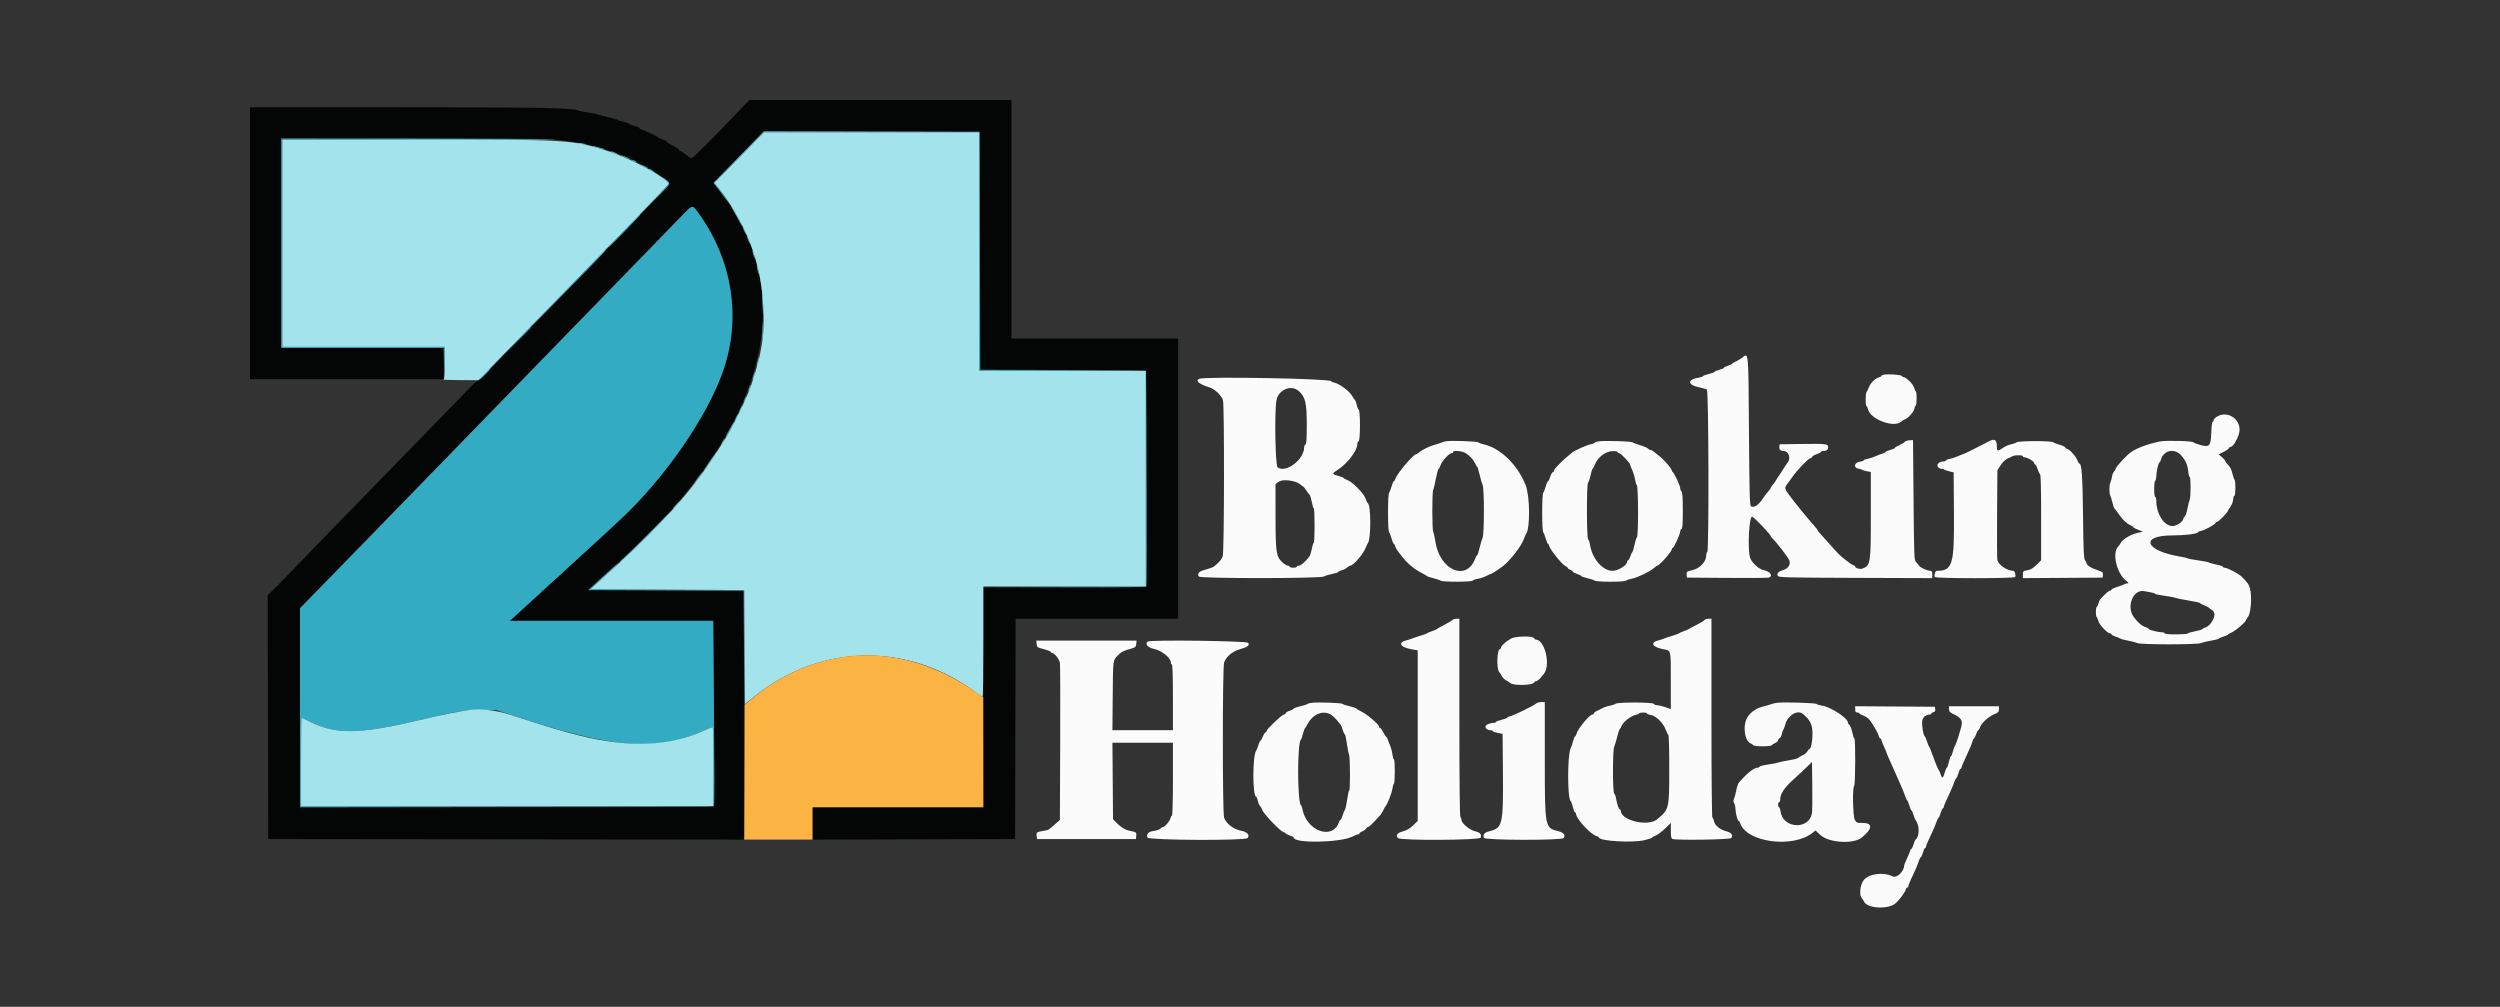 <svg id="svg" version="1.1" xmlns="http://www.w3.org/2000/svg" xmlns:xlink="http://www.w3.org/1999/xlink" width="400" height="161.09" viewBox="0, 0, 400,161.09"><rect x="0" y="0" width="400" height="161.09" fill="#333333" stroke="none"/><g id="svgg"><path id="path0" d="M117.489 18.519 C 113.899 22.278,110.827 25.333,110.639 25.333 C 110.548 25.333,110.152 25.071,109.761 24.750 C 109.369 24.429,108.963 24.167,108.858 24.167 C 108.753 24.167,108.667 24.096,108.667 24.009 C 108.667 23.860,108.493 23.747,107.208 23.061 C 106.910 22.902,106.667 22.716,106.667 22.649 C 106.667 22.581,106.385 22.434,106.042 22.322 C 105.698 22.210,105.378 22.060,105.331 21.989 C 105.228 21.831,102.733 20.667,102.499 20.667 C 102.408 20.667,102.333 20.599,102.333 20.515 C 102.333 20.432,101.958 20.268,101.500 20.151 C 101.042 20.033,100.667 19.884,100.667 19.818 C 100.667 19.753,100.273 19.608,99.792 19.495 C 99.310 19.382,98.840 19.229,98.746 19.155 C 98.651 19.081,98.014 18.899,97.329 18.751 C 96.644 18.602,95.933 18.413,95.750 18.331 C 95.567 18.249,94.817 18.098,94.083 17.994 C 93.350 17.890,92.600 17.739,92.417 17.658 C 91.506 17.253,86.454 17.167,63.800 17.167 L 40.000 17.167 40.000 38.917 L 40.000 60.667 55.500 60.667 L 71.000 60.667 71.000 58.167 L 71.000 55.667 58.000 55.667 L 45.000 55.667 45.000 38.917 L 45.000 22.167 66.397 22.167 C 87.017 22.167,87.888 22.179,90.356 22.508 C 96.489 23.326,101.969 25.401,106.301 28.549 C 107.431 29.369,107.490 29.235,104.750 32.034 C 103.467 33.345,99.981 36.929,97.005 40.000 C 91.386 45.797,87.165 50.131,82.561 54.833 C 81.079 56.346,79.213 58.275,78.414 59.120 C 77.614 59.965,76.818 60.702,76.644 60.757 C 76.318 60.861,76.085 61.088,72.542 64.750 C 71.390 65.942,68.827 68.573,66.848 70.597 C 64.869 72.621,61.487 76.094,59.333 78.315 C 57.179 80.536,54.179 83.614,52.667 85.156 C 51.154 86.698,48.754 89.178,47.333 90.668 C 45.913 92.157,44.318 93.791,43.791 94.300 L 42.832 95.225 42.874 114.738 L 42.917 134.250 80.939 134.292 L 118.961 134.334 119.062 133.959 C 119.194 133.466,119.192 125.424,119.056 108.376 L 118.945 94.502 106.528 94.459 L 94.110 94.417 95.847 92.846 C 96.802 91.981,98.333 90.595,99.250 89.764 C 122.509 68.691,128.243 47.621,115.308 30.756 L 114.162 29.261 115.469 27.922 C 116.187 27.186,118.001 25.327,119.500 23.791 L 122.225 20.998 139.488 21.041 L 156.750 21.083 156.792 40.125 L 156.835 59.167 169.959 59.169 C 177.177 59.171,183.177 59.232,183.292 59.305 C 183.458 59.410,183.493 62.995,183.459 76.677 L 183.417 93.917 170.375 93.959 L 157.333 94.002 157.333 111.584 L 157.333 129.167 143.667 129.167 L 130.000 129.167 130.000 131.751 L 130.000 134.335 146.208 134.292 L 162.417 134.250 162.459 116.625 L 162.502 99.000 175.501 99.000 L 188.500 99.000 188.500 76.583 L 188.500 54.167 175.167 54.167 L 161.833 54.167 161.833 35.083 L 161.833 16.000 140.864 16.000 L 119.894 16.000 117.489 18.519 M111.684 34.002 C 117.251 41.617,118.690 51.093,115.583 59.667 C 112.949 66.936,106.359 76.447,99.474 82.917 C 97.662 84.619,94.184 87.821,91.598 90.167 C 91.143 90.579,90.650 91.029,90.502 91.167 C 90.355 91.304,88.634 92.879,86.678 94.667 C 84.721 96.454,82.775 98.234,82.352 98.621 L 81.583 99.326 97.849 99.330 L 114.116 99.333 114.236 113.958 C 114.302 122.002,114.305 128.715,114.244 128.875 C 114.137 129.151,112.402 129.167,81.066 129.167 L 48.000 129.167 48.000 113.242 L 48.000 97.317 51.538 93.700 C 55.016 90.145,59.279 85.767,64.231 80.667 C 69.875 74.854,72.872 71.772,75.497 69.083 C 77.018 67.525,80.847 63.587,84.006 60.333 C 94.846 49.166,97.633 46.300,104.338 39.422 C 106.129 37.586,108.261 35.390,109.077 34.542 C 110.834 32.716,110.756 32.732,111.684 34.002 " stroke="none" fill="#040505" fill-rule="evenodd"></path><path id="path1" d="M119.500 23.791 C 118.001 25.327,116.188 27.185,115.471 27.920 L 114.166 29.258 115.431 30.920 C 116.127 31.835,116.739 32.621,116.792 32.667 C 117.019 32.866,116.540 32.160,115.679 31.027 C 115.168 30.355,114.661 29.680,114.552 29.527 C 114.383 29.289,114.909 28.682,118.302 25.201 L 122.250 21.153 139.458 21.160 L 156.667 21.167 156.667 40.250 L 156.667 59.333 169.958 59.293 L 183.250 59.252 170.042 59.208 L 156.835 59.165 156.792 40.124 L 156.750 21.083 139.488 21.041 L 122.225 20.998 119.500 23.791 M45.000 38.917 L 45.000 55.667 57.996 55.667 L 70.991 55.667 71.042 58.208 L 71.093 60.750 71.130 58.125 L 71.167 55.500 58.167 55.500 L 45.167 55.500 45.167 38.911 L 45.167 22.322 67.458 22.369 C 79.719 22.395,89.375 22.367,88.917 22.306 C 88.458 22.246,78.390 22.189,66.542 22.181 L 45.000 22.167 45.000 38.917 M92.667 23.000 C 92.896 23.073,93.271 23.133,93.500 23.133 L 93.917 23.133 93.500 23.000 C 93.271 22.927,92.896 22.867,92.667 22.867 L 92.250 22.867 92.667 23.000 M94.858 23.406 C 94.996 23.554,96.713 24.009,96.801 23.921 C 96.837 23.885,96.541 23.771,96.142 23.668 C 95.743 23.565,95.267 23.438,95.083 23.386 C 94.900 23.334,94.798 23.343,94.858 23.406 M98.000 24.417 C 98.761 24.710,99.060 24.705,98.417 24.411 C 98.142 24.285,97.804 24.184,97.667 24.187 C 97.529 24.190,97.679 24.293,98.000 24.417 M99.983 25.182 C 100.386 25.361,100.745 25.477,100.781 25.441 C 100.853 25.369,99.569 24.826,99.372 24.845 C 99.305 24.852,99.580 25.003,99.983 25.182 M101.240 25.758 C 101.598 26.026,101.903 26.082,101.762 25.853 C 101.713 25.773,101.502 25.664,101.294 25.612 C 100.930 25.520,100.928 25.525,101.240 25.758 M102.667 26.408 C 102.667 26.454,102.892 26.608,103.167 26.750 C 103.442 26.892,103.667 26.971,103.667 26.925 C 103.667 26.879,103.442 26.726,103.167 26.583 C 102.892 26.441,102.667 26.362,102.667 26.408 M103.833 27.079 C 103.833 27.123,104.077 27.277,104.375 27.422 L 104.917 27.687 104.500 27.347 C 104.099 27.020,103.833 26.913,103.833 27.079 M106.460 28.770 C 107.186 29.412,107.205 29.366,105.542 31.080 L 104.083 32.583 105.629 31.083 C 107.316 29.446,107.361 29.323,106.500 28.708 L 105.917 28.290 106.460 28.770 M117.244 33.500 C 117.485 33.912,117.905 34.681,118.177 35.208 C 118.449 35.735,118.712 36.167,118.761 36.167 C 118.898 36.167,117.541 33.639,117.150 33.167 C 116.906 32.872,116.934 32.969,117.244 33.500 M109.077 34.542 C 108.261 35.390,106.129 37.586,104.338 39.422 C 97.633 46.300,94.846 49.166,84.006 60.333 C 80.847 63.587,77.018 67.525,75.497 69.083 C 72.872 71.772,69.875 74.854,64.231 80.667 C 59.279 85.767,55.016 90.145,51.538 93.700 L 48.000 97.317 48.000 113.242 L 48.000 129.167 81.125 129.125 L 114.250 129.084 81.208 129.042 L 48.167 128.999 48.167 121.916 C 48.167 118.021,48.199 114.833,48.239 114.833 C 48.278 114.833,48.901 115.128,49.623 115.488 C 53.767 117.556,57.551 117.489,67.333 115.173 C 73.399 113.737,74.233 113.602,77.000 113.603 L 79.417 113.605 81.833 114.407 C 98.046 119.786,105.052 120.354,112.626 116.903 C 113.313 116.589,113.941 116.333,114.021 116.333 C 114.102 116.333,114.167 119.134,114.167 122.611 C 114.167 126.064,114.210 128.846,114.262 128.793 C 114.315 128.740,114.304 122.090,114.237 114.015 L 114.116 99.333 97.849 99.330 L 81.583 99.326 82.352 98.621 C 82.775 98.234,84.721 96.454,86.678 94.667 C 88.634 92.879,90.355 91.304,90.502 91.167 C 90.650 91.029,91.143 90.579,91.598 90.167 C 94.184 87.821,97.662 84.619,99.474 82.917 C 106.359 76.447,112.949 66.936,115.583 59.667 C 118.690 51.093,117.251 41.617,111.684 34.002 C 110.756 32.732,110.834 32.716,109.077 34.542 M101.947 34.725 C 101.689 35.014,100.489 36.247,99.281 37.466 C 98.072 38.685,97.196 39.629,97.333 39.563 C 97.669 39.404,102.583 34.360,102.490 34.271 C 102.450 34.233,102.205 34.437,101.947 34.725 M118.847 36.417 C 118.847 36.508,118.991 36.846,119.167 37.167 C 119.342 37.487,119.486 37.675,119.486 37.583 C 119.486 37.492,119.342 37.154,119.167 36.833 C 118.991 36.512,118.847 36.325,118.847 36.417 M119.519 37.917 C 119.522 38.008,119.669 38.383,119.845 38.750 C 120.022 39.117,120.119 39.229,120.062 39.000 C 119.945 38.528,119.510 37.662,119.519 37.917 M96.441 40.375 C 96.296 40.581,93.669 43.300,90.605 46.417 C 87.540 49.533,85.052 52.103,85.074 52.127 C 85.097 52.151,86.533 50.727,88.266 48.961 C 89.999 47.195,92.689 44.457,94.244 42.875 C 95.799 41.294,96.989 40.000,96.888 40.000 C 96.787 40.000,96.586 40.169,96.441 40.375 M120.439 40.417 C 120.614 41.210,120.853 41.686,120.732 41.000 C 120.675 40.679,120.561 40.304,120.479 40.167 C 120.381 40.003,120.367 40.090,120.439 40.417 M121.114 42.833 C 121.303 43.859,121.510 44.334,121.410 43.516 C 121.361 43.112,121.250 42.662,121.163 42.516 C 121.055 42.333,121.039 42.431,121.114 42.833 M121.959 48.250 C 122.007 49.350,122.073 50.281,122.106 50.319 C 122.222 50.453,122.141 47.744,122.007 47.000 C 121.922 46.529,121.904 46.993,121.959 48.250 M122.031 52.250 C 122.012 52.800,121.962 53.663,121.920 54.167 L 121.843 55.083 122.012 54.272 C 122.105 53.826,122.155 52.963,122.123 52.355 L 122.065 51.250 122.031 52.250 M84.750 52.462 C 84.658 52.530,83.685 53.522,82.587 54.668 L 80.590 56.750 82.795 54.586 C 84.008 53.395,85.000 52.402,85.000 52.377 C 85.000 52.306,84.927 52.330,84.750 52.462 M121.214 57.767 C 121.111 58.216,121.054 58.609,121.086 58.642 C 121.179 58.734,121.526 57.329,121.460 57.130 C 121.427 57.032,121.317 57.319,121.214 57.767 M77.362 59.956 C 76.874 60.453,76.611 60.784,76.779 60.692 C 77.165 60.481,78.624 58.991,78.410 59.027 C 78.322 59.042,77.850 59.460,77.362 59.956 M183.374 76.541 L 183.333 93.831 170.292 93.875 L 157.250 93.919 170.297 93.959 C 180.611 93.991,183.360 93.956,183.423 93.792 C 183.467 93.677,183.483 85.858,183.459 76.417 L 183.415 59.250 183.374 76.541 M120.533 60.117 C 120.287 60.920,120.406 61.040,120.667 60.250 C 120.777 59.917,120.834 59.612,120.795 59.572 C 120.755 59.533,120.637 59.778,120.533 60.117 M119.875 62.023 C 119.764 62.319,119.707 62.595,119.748 62.637 C 119.848 62.737,120.192 61.827,120.128 61.634 C 120.101 61.552,119.987 61.728,119.875 62.023 M119.194 63.757 C 118.914 64.370,118.968 64.501,119.270 63.944 C 119.411 63.683,119.495 63.439,119.457 63.401 C 119.419 63.363,119.300 63.523,119.194 63.757 M118.449 65.419 C 118.297 65.738,118.206 66.000,118.248 66.000 C 118.362 66.000,118.868 64.980,118.792 64.903 C 118.756 64.867,118.602 65.099,118.449 65.419 M117.783 66.752 C 117.630 67.072,117.540 67.333,117.582 67.333 C 117.696 67.333,118.202 66.313,118.125 66.237 C 118.089 66.200,117.935 66.432,117.783 66.752 M117.204 67.874 C 117.103 68.081,116.784 68.652,116.496 69.143 C 116.208 69.635,116.047 69.990,116.139 69.934 C 116.359 69.798,117.551 67.662,117.459 67.570 C 117.420 67.531,117.305 67.668,117.204 67.874 M115.583 70.667 C 115.441 70.942,115.362 71.167,115.408 71.167 C 115.454 71.167,115.608 70.942,115.750 70.667 C 115.892 70.392,115.971 70.167,115.925 70.167 C 115.879 70.167,115.726 70.392,115.583 70.667 M113.536 73.833 C 112.968 74.658,112.537 75.333,112.577 75.333 C 112.650 75.333,113.859 73.659,114.412 72.792 C 115.081 71.745,114.494 72.443,113.536 73.833 M111.654 76.458 C 111.259 76.985,111.047 77.326,111.184 77.216 C 111.464 76.989,112.561 75.500,112.447 75.500 C 112.407 75.500,112.050 75.931,111.654 76.458 M108.169 80.748 C 107.859 81.067,107.639 81.361,107.680 81.402 C 107.720 81.442,108.001 81.181,108.303 80.821 C 108.983 80.011,108.918 79.975,108.169 80.748 M104.167 84.990 C 102.379 86.804,100.512 88.638,100.019 89.065 C 99.525 89.493,99.157 89.879,99.202 89.924 C 99.308 90.030,105.671 83.838,106.725 82.604 C 107.165 82.088,107.501 81.672,107.471 81.679 C 107.441 81.686,105.954 83.176,104.167 84.990 M96.514 92.218 L 94.112 94.417 106.554 94.459 L 118.997 94.502 119.042 103.668 L 119.088 112.833 119.085 103.625 L 119.083 94.417 106.782 94.333 L 94.480 94.250 96.282 92.637 C 98.012 91.087,99.143 89.990,98.990 90.009 C 98.949 90.014,97.836 91.008,96.514 92.218 " stroke="none" fill="#33abc3" fill-rule="evenodd"></path><path id="path2" d="M120.164 23.292 C 119.019 24.460,117.234 26.285,116.197 27.347 L 114.312 29.277 115.051 30.184 C 117.116 32.718,119.453 36.982,120.386 39.917 C 121.264 42.678,121.379 43.143,121.767 45.500 C 122.243 48.392,122.322 52.891,121.931 54.882 C 121.801 55.543,121.648 56.383,121.590 56.750 C 121.438 57.715,120.256 61.645,119.836 62.583 C 119.753 62.767,119.447 63.479,119.154 64.167 C 118.558 65.567,116.751 69.106,116.176 70.000 C 115.969 70.321,115.291 71.380,114.667 72.354 C 110.812 78.377,105.992 83.806,98.290 90.804 L 94.496 94.250 106.790 94.333 L 119.083 94.417 119.126 103.540 L 119.170 112.664 120.900 111.290 C 131.383 102.968,145.124 102.734,156.020 110.694 C 156.627 111.137,157.171 111.500,157.229 111.500 C 157.286 111.500,157.333 107.525,157.333 102.667 L 157.333 93.833 170.333 93.833 L 183.333 93.833 183.333 76.583 L 183.333 59.333 170.000 59.333 L 156.667 59.333 156.667 40.250 L 156.667 21.167 139.456 21.167 L 122.245 21.167 120.164 23.292 M45.167 38.917 L 45.167 55.500 58.167 55.500 L 71.167 55.500 71.167 58.069 C 71.167 59.969,71.112 60.661,70.958 60.723 C 70.844 60.769,72.055 60.813,73.651 60.820 L 76.552 60.833 78.710 58.625 C 79.897 57.410,81.848 55.404,83.047 54.167 C 85.647 51.482,89.556 47.466,94.000 42.913 C 103.945 32.725,106.922 29.630,106.967 29.429 C 107.132 28.694,100.977 25.351,97.333 24.197 C 91.428 22.327,91.539 22.334,66.292 22.333 L 45.167 22.333 45.167 38.917 M75.083 113.599 C 73.101 113.881,70.867 114.335,67.333 115.172 C 57.557 117.489,53.768 117.557,49.623 115.488 C 48.901 115.128,48.278 114.833,48.239 114.833 C 48.199 114.833,48.167 118.021,48.167 121.917 L 48.167 129.000 81.167 129.000 L 114.167 129.000 114.167 122.667 C 114.167 119.158,114.102 116.333,114.021 116.333 C 113.941 116.333,113.313 116.589,112.626 116.903 C 107.067 119.436,100.687 119.677,92.583 117.660 C 90.057 117.031,87.324 116.208,81.833 114.423 C 79.405 113.633,76.948 113.333,75.083 113.599 " stroke="none" fill="#a3e3eb" fill-rule="evenodd"></path><path id="path3" d="M278.657 57.298 C 278.433 57.471,278.006 57.717,277.708 57.847 C 277.410 57.976,277.167 58.126,277.167 58.181 C 277.167 58.235,276.867 58.379,276.500 58.500 C 276.133 58.621,275.833 58.773,275.833 58.838 C 275.833 58.903,275.496 59.051,275.083 59.167 C 274.671 59.282,274.333 59.430,274.333 59.495 C 274.333 59.560,273.921 59.712,273.417 59.833 C 272.912 59.954,272.500 60.110,272.500 60.179 C 272.500 60.248,272.181 60.357,271.792 60.421 C 269.914 60.732,269.974 61.601,271.899 61.974 C 272.439 62.079,272.982 62.250,273.107 62.353 C 273.391 62.589,273.450 88.333,273.167 88.333 C 273.075 88.333,273.000 88.563,273.000 88.844 C 273.000 89.819,272.051 90.890,270.933 91.175 C 269.825 91.458,269.808 91.471,269.864 91.957 L 269.917 92.417 276.250 92.463 C 279.733 92.489,282.752 92.468,282.958 92.418 C 283.755 92.224,283.275 91.431,282.244 91.238 C 281.411 91.082,280.229 90.000,280.004 89.190 C 279.593 87.711,279.847 82.667,280.333 82.667 C 280.590 82.667,283.333 85.537,283.333 85.806 C 283.333 85.880,283.502 86.092,283.708 86.277 C 284.265 86.778,286.054 89.117,286.275 89.634 C 286.568 90.319,286.101 91.014,285.188 91.248 C 284.579 91.405,284.240 91.814,284.447 92.143 C 284.604 92.392,285.717 92.420,296.893 92.459 L 309.167 92.502 309.167 91.918 C 309.167 91.475,309.096 91.332,308.875 91.326 C 308.319 91.312,307.300 90.860,307.064 90.522 C 306.933 90.336,306.696 90.054,306.538 89.895 C 306.274 89.631,306.243 88.814,306.167 80.012 L 306.083 70.417 305.508 70.445 C 305.191 70.461,304.853 70.574,304.758 70.698 C 304.662 70.822,304.265 71.064,303.875 71.237 C 303.485 71.409,303.167 71.604,303.167 71.670 C 303.167 71.736,302.829 71.885,302.417 72.000 C 302.004 72.115,301.667 72.267,301.667 72.337 C 301.667 72.407,301.463 72.515,301.214 72.577 C 300.965 72.640,300.459 72.829,300.089 72.997 C 299.719 73.165,299.135 73.356,298.792 73.420 C 298.448 73.484,298.167 73.594,298.167 73.664 C 298.167 73.734,297.862 73.839,297.489 73.899 C 296.661 74.032,296.540 74.865,297.333 74.974 C 297.563 75.006,297.825 75.090,297.917 75.161 C 298.008 75.232,298.365 75.341,298.708 75.402 L 299.333 75.515 299.333 82.416 C 299.333 90.246,299.294 90.489,297.960 90.982 C 297.582 91.122,296.833 90.902,296.833 90.651 C 296.833 90.580,296.692 90.478,296.520 90.423 C 296.347 90.368,296.052 90.190,295.864 90.026 C 295.675 89.863,295.317 89.584,295.067 89.406 C 294.536 89.029,293.876 88.363,292.833 87.156 C 292.421 86.678,291.802 85.992,291.458 85.631 C 291.115 85.269,290.833 84.920,290.833 84.855 C 290.833 84.790,290.590 84.469,290.292 84.143 C 289.994 83.817,289.487 83.231,289.167 82.841 C 288.846 82.451,288.418 81.933,288.217 81.691 C 288.015 81.448,287.490 80.789,287.050 80.226 C 285.392 78.103,285.402 78.133,286.057 77.309 C 286.255 77.060,286.604 76.581,286.833 76.244 C 287.480 75.295,289.352 73.333,289.611 73.333 C 289.739 73.333,289.883 73.232,289.931 73.107 C 289.978 72.983,290.313 72.783,290.675 72.664 C 291.037 72.544,291.333 72.384,291.333 72.307 C 291.333 72.230,291.477 72.167,291.653 72.167 C 292.225 72.167,292.500 71.972,292.500 71.569 C 292.500 71.013,292.257 70.982,288.250 71.036 L 284.750 71.083 284.694 71.481 C 284.634 71.904,284.892 72.160,285.382 72.164 C 286.204 72.171,286.591 73.357,285.996 74.045 C 285.899 74.158,285.563 74.662,285.250 75.167 C 284.937 75.671,284.613 76.163,284.530 76.260 C 284.446 76.358,284.283 76.616,284.167 76.833 C 284.050 77.051,283.815 77.379,283.644 77.563 C 283.473 77.746,283.333 77.957,283.333 78.031 C 283.333 78.106,283.202 78.311,283.042 78.488 C 282.616 78.957,282.428 79.201,282.070 79.746 C 281.364 80.824,280.642 81.300,280.167 81.002 C 279.950 80.866,279.906 79.283,279.833 68.964 C 279.740 55.723,279.810 56.411,278.657 57.298 M301.458 59.942 C 301.206 59.986,301.000 60.084,301.000 60.160 C 301.000 60.235,300.817 60.343,300.593 60.399 C 300.024 60.542,299.263 61.307,299.001 62.000 C 298.879 62.321,298.717 62.655,298.640 62.742 C 298.454 62.952,298.459 65.000,298.646 65.000 C 298.726 65.000,298.835 65.216,298.888 65.481 C 299.209 67.088,303.093 68.530,304.196 67.451 C 304.318 67.333,304.642 67.143,304.917 67.029 C 305.443 66.810,306.333 65.708,306.333 65.275 C 306.333 65.135,306.408 64.973,306.500 64.917 C 306.710 64.787,306.721 62.720,306.513 62.591 C 306.428 62.539,306.310 62.273,306.250 62.000 C 306.140 61.500,304.962 60.333,304.567 60.333 C 304.454 60.333,304.335 60.255,304.303 60.160 C 304.240 59.971,302.194 59.815,301.458 59.942 M191.875 60.610 C 191.170 60.895,191.865 61.469,193.562 62.003 C 194.375 62.259,195.468 63.307,195.675 64.029 C 195.918 64.875,195.884 88.305,195.639 89.008 C 195.468 89.498,195.075 89.963,194.289 90.603 C 194.078 90.776,193.712 90.908,192.434 91.277 C 191.790 91.463,191.529 91.883,191.831 92.247 C 192.112 92.586,211.416 92.573,211.850 92.233 C 211.978 92.132,212.552 91.953,213.125 91.836 C 213.698 91.718,214.167 91.562,214.167 91.490 C 214.167 91.419,214.386 91.312,214.653 91.253 C 214.920 91.194,215.307 91.001,215.512 90.823 C 215.717 90.645,215.967 90.498,216.067 90.495 C 216.546 90.484,218.111 88.662,218.496 87.667 C 218.621 87.346,218.786 86.999,218.865 86.896 C 219.377 86.219,219.365 80.842,218.851 80.506 C 218.776 80.457,218.609 80.119,218.482 79.756 C 218.191 78.928,216.404 77.108,215.595 76.815 C 215.268 76.697,215.000 76.550,215.000 76.488 C 215.000 76.427,214.644 76.281,214.208 76.164 C 213.074 75.859,213.062 75.789,214.038 75.169 C 215.578 74.190,217.167 72.100,217.167 71.053 C 217.167 70.856,217.260 70.663,217.375 70.625 C 217.660 70.530,217.674 65.711,217.390 65.535 C 217.284 65.470,217.144 65.131,217.079 64.783 C 217.013 64.435,216.868 64.059,216.756 63.947 C 216.644 63.835,216.459 63.569,216.345 63.355 C 215.940 62.599,214.315 61.388,213.481 61.221 C 213.216 61.168,213.000 61.067,213.000 60.996 C 213.000 60.576,192.871 60.209,191.875 60.610 M207.768 62.542 C 208.847 63.468,209.083 64.433,209.083 67.903 C 209.083 70.277,209.032 71.073,208.875 71.125 C 208.760 71.163,208.667 71.358,208.667 71.558 C 208.667 73.533,205.727 75.759,204.417 74.776 C 204.052 74.503,203.899 66.002,204.224 64.088 C 204.514 62.382,206.547 61.494,207.768 62.542 M354.708 66.665 C 354.410 66.846,354.167 67.109,354.167 67.248 C 354.167 67.386,354.099 67.500,354.016 67.500 C 353.933 67.500,353.839 68.257,353.807 69.182 C 353.733 71.370,353.531 71.600,352.048 71.196 C 351.518 71.051,351.036 70.864,350.978 70.779 C 350.819 70.550,346.547 70.436,345.583 70.635 C 343.562 71.053,341.801 71.717,340.863 72.417 C 340.234 72.884,338.669 74.564,338.570 74.876 C 338.507 75.073,338.356 75.334,338.235 75.456 C 338.113 75.578,337.969 75.956,337.914 76.297 C 337.860 76.638,337.744 77.047,337.658 77.206 C 337.459 77.571,337.452 78.910,337.647 79.294 C 337.728 79.453,337.882 79.957,337.990 80.413 C 338.097 80.869,338.238 81.281,338.301 81.329 C 338.365 81.377,338.678 81.792,338.998 82.250 C 339.667 83.208,340.223 83.738,340.875 84.037 C 341.127 84.153,341.333 84.299,341.333 84.360 C 341.333 84.422,341.682 84.606,342.108 84.768 L 342.884 85.064 341.933 85.280 C 340.902 85.515,339.622 86.294,339.310 86.878 C 339.202 87.079,339.019 87.338,338.902 87.455 C 337.907 88.450,338.661 91.728,340.152 92.890 C 340.536 93.189,340.630 93.333,340.441 93.333 C 340.288 93.333,340.032 93.404,339.873 93.491 C 339.714 93.578,339.190 93.771,338.708 93.921 C 338.227 94.071,337.833 94.262,337.833 94.347 C 337.833 94.431,337.732 94.500,337.608 94.500 C 337.412 94.500,336.888 94.961,336.089 95.835 C 335.963 95.973,335.808 96.292,335.745 96.545 C 335.682 96.797,335.563 97.044,335.482 97.095 C 335.290 97.213,335.288 98.619,335.478 98.737 C 335.558 98.786,335.670 99.056,335.726 99.337 C 335.837 99.895,337.177 101.333,337.584 101.333 C 337.721 101.333,337.833 101.403,337.833 101.487 C 337.833 101.572,338.115 101.731,338.458 101.842 C 338.802 101.953,339.158 102.102,339.250 102.174 C 339.342 102.245,339.904 102.395,340.500 102.506 C 341.096 102.617,341.763 102.792,341.983 102.896 C 342.545 103.159,351.633 103.155,352.183 102.891 C 352.403 102.786,353.127 102.610,353.792 102.501 C 354.456 102.392,355.000 102.251,355.000 102.188 C 355.000 102.125,355.337 101.973,355.750 101.851 C 356.162 101.730,356.500 101.578,356.500 101.515 C 356.500 101.452,356.749 101.310,357.054 101.200 C 357.577 101.011,359.333 99.524,359.333 99.271 C 359.333 99.206,359.499 98.930,359.701 98.656 C 360.145 98.056,360.329 95.486,360.017 94.247 C 359.834 93.521,359.675 93.285,358.704 92.296 C 358.224 91.807,356.382 90.833,355.938 90.833 C 355.789 90.833,355.667 90.769,355.667 90.689 C 355.667 90.610,355.198 90.449,354.625 90.331 C 354.052 90.213,353.508 90.061,353.417 89.993 C 353.325 89.924,352.537 89.771,351.667 89.651 C 350.796 89.532,350.046 89.390,350.000 89.336 C 349.954 89.282,349.406 89.153,348.782 89.049 C 343.175 88.116,342.308 85.667,347.584 85.667 C 349.563 85.667,351.667 85.411,351.667 85.170 C 351.667 85.100,351.901 84.995,352.188 84.937 C 352.809 84.813,354.500 83.875,354.500 83.654 C 354.500 83.569,354.603 83.500,354.730 83.500 C 354.969 83.500,356.500 81.914,356.500 81.666 C 356.500 81.588,356.595 81.425,356.710 81.304 C 357.026 80.973,357.333 80.203,357.333 79.742 C 357.333 79.517,357.408 79.333,357.500 79.333 C 357.705 79.333,357.726 76.965,357.523 76.742 C 357.443 76.655,357.291 76.221,357.184 75.779 C 356.994 74.996,356.901 74.826,356.292 74.155 C 356.131 73.978,356.000 73.769,356.000 73.691 C 356.000 73.612,355.770 73.358,355.489 73.125 L 354.978 72.701 355.759 72.311 C 356.189 72.096,356.577 71.826,356.622 71.710 C 356.666 71.595,356.793 71.500,356.903 71.500 C 357.384 71.500,358.333 69.680,358.333 68.759 C 358.333 66.877,356.294 65.698,354.708 66.665 M318.206 70.625 C 316.831 71.361,314.204 72.667,314.099 72.667 C 314.034 72.667,313.667 72.810,313.283 72.985 C 312.898 73.160,312.302 73.356,311.958 73.420 C 311.615 73.484,311.333 73.604,311.333 73.685 C 311.333 73.767,311.163 73.833,310.954 73.833 C 310.296 73.833,309.803 74.289,310.043 74.674 C 310.155 74.853,310.404 75.000,310.596 75.000 C 310.787 75.000,311.000 75.056,311.068 75.124 C 311.136 75.192,311.505 75.323,311.888 75.415 L 312.583 75.583 312.631 82.083 C 312.691 90.408,312.419 91.321,309.878 91.332 C 309.640 91.333,309.418 92.065,309.577 92.324 C 309.729 92.569,322.271 92.569,322.423 92.324 C 322.582 92.065,322.360 91.333,322.122 91.332 C 321.142 91.328,319.774 90.403,319.576 89.612 C 319.526 89.413,319.507 86.100,319.534 82.250 L 319.583 75.249 320.081 74.463 C 320.375 73.999,320.819 73.562,321.164 73.397 C 321.486 73.243,321.880 73.054,322.039 72.975 C 322.441 72.778,323.667 72.797,323.667 73.000 C 323.667 73.092,323.777 73.167,323.911 73.167 C 324.355 73.167,325.328 73.721,325.426 74.030 C 325.479 74.197,325.580 74.333,325.651 74.333 C 325.722 74.333,325.883 74.652,326.008 75.042 C 326.133 75.431,326.314 75.803,326.410 75.869 C 326.525 75.948,326.583 78.267,326.583 82.813 L 326.583 89.638 325.830 90.381 C 325.273 90.931,324.892 91.156,324.371 91.244 C 323.703 91.356,323.667 91.392,323.667 91.933 L 323.667 92.504 330.042 92.460 L 336.417 92.417 336.468 91.977 C 336.514 91.576,336.432 91.508,335.534 91.204 C 334.508 90.858,333.833 90.403,333.833 90.058 C 333.833 89.948,333.727 89.751,333.598 89.622 C 333.405 89.429,333.348 88.143,333.286 82.568 C 333.213 76.135,333.073 74.167,332.687 74.167 C 332.621 74.167,332.479 73.923,332.371 73.624 C 332.152 73.019,331.078 71.833,330.749 71.833 C 330.632 71.833,330.497 71.732,330.450 71.609 C 330.402 71.486,330.001 71.287,329.557 71.167 C 329.113 71.047,328.645 70.866,328.516 70.766 C 328.186 70.509,322.963 70.518,322.651 70.777 C 322.522 70.883,322.133 71.023,321.786 71.088 C 321.439 71.153,320.914 71.369,320.619 71.569 C 319.610 72.254,319.500 72.241,319.500 71.445 C 319.500 70.344,319.148 70.121,318.206 70.625 M231.333 70.603 C 231.104 70.646,230.767 70.749,230.583 70.833 C 230.400 70.917,229.913 71.072,229.501 71.177 C 228.741 71.371,227.467 72.008,226.987 72.433 C 226.842 72.562,226.664 72.667,226.590 72.667 C 226.138 72.667,223.501 75.796,223.255 76.625 C 223.194 76.831,223.084 77.000,223.010 77.000 C 222.937 77.000,222.780 77.356,222.662 77.792 C 222.545 78.227,222.366 78.689,222.266 78.817 C 222.149 78.967,222.083 80.117,222.083 82.000 C 222.083 83.883,222.149 85.033,222.266 85.183 C 222.366 85.311,222.545 85.773,222.662 86.208 C 222.780 86.644,222.934 87.000,223.004 87.000 C 223.073 87.000,223.174 87.174,223.227 87.386 C 223.281 87.598,223.458 87.936,223.620 88.137 C 223.783 88.339,224.067 88.704,224.250 88.949 C 225.137 90.134,226.256 91.063,227.667 91.785 C 227.987 91.949,228.287 92.129,228.333 92.185 C 228.379 92.240,228.829 92.386,229.333 92.508 C 229.838 92.630,230.352 92.807,230.478 92.901 C 230.789 93.136,235.481 93.130,235.634 92.895 C 235.698 92.797,236.071 92.667,236.464 92.606 C 236.857 92.544,237.456 92.345,237.795 92.164 C 238.134 91.982,238.466 91.833,238.532 91.833 C 238.652 91.833,239.568 91.253,240.310 90.706 C 241.589 89.765,243.444 87.379,243.862 86.138 C 243.964 85.833,244.107 85.507,244.179 85.414 C 244.837 84.561,244.795 79.414,244.116 77.658 C 242.855 74.393,240.004 71.628,237.333 71.081 C 237.012 71.015,236.651 70.881,236.529 70.783 C 236.305 70.603,232.115 70.457,231.333 70.603 M255.792 70.611 C 255.448 70.653,255.167 70.749,255.167 70.825 C 255.167 70.901,254.885 71.013,254.542 71.074 C 253.939 71.181,251.970 72.058,251.540 72.411 C 250.656 73.138,250.263 73.482,249.820 73.917 C 248.886 74.835,248.667 75.094,248.667 75.280 C 248.667 75.381,248.568 75.502,248.448 75.548 C 248.328 75.594,248.138 75.940,248.025 76.316 C 247.912 76.692,247.758 77.000,247.682 77.000 C 247.606 77.000,247.447 77.356,247.329 77.792 C 247.211 78.227,247.033 78.689,246.932 78.817 C 246.816 78.967,246.750 80.118,246.750 82.000 C 246.750 83.883,246.816 85.034,246.932 85.183 C 247.033 85.311,247.211 85.773,247.329 86.208 C 247.447 86.644,247.600 87.000,247.670 87.000 C 247.740 87.000,247.843 87.183,247.899 87.407 C 248.041 87.972,249.927 90.307,250.424 90.534 C 250.649 90.636,250.833 90.785,250.833 90.864 C 250.833 90.943,251.021 91.080,251.250 91.167 C 251.479 91.254,251.667 91.390,251.667 91.469 C 251.667 91.548,251.967 91.712,252.333 91.833 C 252.700 91.954,253.000 92.104,253.000 92.167 C 253.000 92.229,253.431 92.380,253.958 92.501 C 254.485 92.623,255.018 92.800,255.141 92.895 C 255.454 93.136,259.882 93.137,260.183 92.896 C 260.312 92.794,260.717 92.658,261.083 92.595 C 261.924 92.449,264.039 91.436,264.613 90.904 C 264.853 90.682,265.107 90.500,265.179 90.500 C 265.512 90.500,267.500 88.231,267.500 87.851 C 267.500 87.750,267.561 87.667,267.635 87.667 C 267.823 87.667,268.833 85.445,268.833 85.033 C 268.833 84.847,268.927 84.663,269.042 84.625 C 269.198 84.573,269.250 83.837,269.250 81.703 C 269.250 79.643,269.192 78.792,269.042 78.642 C 268.927 78.527,268.833 78.281,268.833 78.094 C 268.833 77.727,267.846 75.619,267.631 75.528 C 267.559 75.497,267.500 75.397,267.500 75.304 C 267.500 74.996,266.260 73.557,265.500 72.983 C 265.087 72.672,264.651 72.323,264.530 72.208 C 264.409 72.094,264.212 72.000,264.092 72.000 C 263.972 72.000,263.791 71.900,263.689 71.777 C 263.587 71.654,263.034 71.416,262.460 71.248 C 261.886 71.079,261.317 70.866,261.196 70.773 C 260.968 70.600,256.899 70.478,255.792 70.611 M348.928 72.796 C 349.669 73.582,350.006 74.326,350.120 75.428 C 350.171 75.926,350.278 76.333,350.357 76.333 C 350.547 76.333,350.542 79.590,350.351 79.961 C 350.269 80.120,350.114 80.729,350.007 81.315 C 349.899 81.901,349.703 82.487,349.572 82.618 C 349.441 82.750,349.333 82.915,349.333 82.986 C 349.333 83.436,348.262 84.167,347.602 84.167 C 346.259 84.167,345.018 82.236,345.004 80.125 C 345.002 79.781,344.925 79.500,344.833 79.500 C 344.737 79.500,344.667 78.976,344.667 78.260 C 344.667 77.578,344.742 76.973,344.833 76.917 C 344.925 76.860,345.000 76.561,345.000 76.253 C 345.000 75.547,345.351 74.000,345.511 74.000 C 345.577 74.000,345.674 73.826,345.728 73.612 C 346.112 72.081,347.838 71.641,348.928 72.796 M234.558 72.533 C 235.296 73.046,235.757 73.558,236.021 74.154 C 236.146 74.436,236.292 74.667,236.346 74.667 C 236.400 74.667,236.579 75.248,236.743 75.958 C 236.908 76.669,237.127 77.430,237.230 77.650 C 237.493 78.213,237.485 85.476,237.221 86.016 C 237.114 86.237,236.899 86.960,236.745 87.625 C 236.590 88.290,236.412 88.833,236.349 88.833 C 236.285 88.833,236.142 89.077,236.030 89.375 C 234.636 93.092,230.349 91.256,229.660 86.646 C 229.559 85.970,229.406 85.286,229.321 85.127 C 229.125 84.759,229.117 78.760,229.313 78.373 C 229.393 78.214,229.586 77.408,229.741 76.583 C 229.896 75.758,230.089 75.060,230.169 75.031 C 230.249 75.002,230.402 74.712,230.510 74.387 C 230.718 73.755,231.889 72.500,232.270 72.500 C 232.397 72.500,232.500 72.425,232.500 72.333 C 232.500 72.005,234.009 72.151,234.558 72.533 M258.833 72.333 C 258.833 72.425,258.939 72.500,259.068 72.500 C 259.319 72.500,260.833 74.096,260.833 74.361 C 260.833 74.447,260.981 74.842,261.161 75.238 C 261.342 75.634,261.540 76.287,261.601 76.688 C 261.662 77.089,261.796 77.522,261.898 77.651 C 262.145 77.962,262.157 85.794,261.911 85.964 C 261.816 86.030,261.641 86.571,261.521 87.166 C 261.401 87.762,261.246 88.287,261.176 88.333 C 261.106 88.379,260.957 88.698,260.845 89.042 C 260.733 89.385,260.572 89.667,260.487 89.667 C 260.403 89.667,260.333 89.761,260.333 89.876 C 260.333 90.447,258.911 91.333,257.993 91.333 C 256.423 91.333,254.737 89.377,254.401 87.167 C 254.338 86.754,254.204 86.363,254.102 86.298 C 253.846 86.134,253.842 77.371,254.097 77.202 C 254.196 77.137,254.375 76.615,254.495 76.042 C 254.614 75.469,254.762 75.000,254.823 75.000 C 254.883 75.000,255.029 74.735,255.146 74.412 C 255.589 73.186,256.882 72.187,258.042 72.175 C 258.477 72.170,258.833 72.242,258.833 72.333 M206.969 77.007 C 207.364 77.098,207.847 77.322,208.042 77.503 C 208.237 77.685,208.438 77.834,208.490 77.834 C 208.541 77.835,208.770 78.116,208.999 78.459 C 209.227 78.803,209.475 79.128,209.550 79.183 C 209.625 79.237,209.774 79.743,209.881 80.308 C 209.989 80.872,210.134 81.333,210.205 81.333 C 210.275 81.333,210.333 82.571,210.333 84.083 C 210.333 85.596,210.275 86.833,210.205 86.833 C 210.134 86.833,209.992 87.278,209.888 87.822 C 209.785 88.366,209.599 88.935,209.475 89.087 C 208.764 89.958,208.137 90.500,207.839 90.500 C 207.652 90.500,207.500 90.575,207.500 90.667 C 207.500 90.758,207.237 90.833,206.917 90.833 C 206.596 90.833,206.333 90.758,206.333 90.667 C 206.333 90.575,206.199 90.500,206.035 90.500 C 205.870 90.500,205.468 90.247,205.140 89.937 C 204.187 89.039,204.090 88.358,204.086 82.527 L 204.083 77.472 204.477 77.152 C 204.917 76.796,205.822 76.743,206.969 77.007 M344.167 94.787 C 344.488 94.841,344.788 94.942,344.835 95.012 C 344.882 95.082,345.557 95.223,346.335 95.325 C 347.113 95.427,347.900 95.575,348.083 95.655 C 348.267 95.735,349.223 95.931,350.208 96.090 C 351.194 96.249,352.000 96.429,352.000 96.490 C 352.000 96.550,352.278 96.700,352.619 96.823 C 352.959 96.947,353.338 97.147,353.460 97.270 C 353.583 97.392,353.811 97.564,353.967 97.651 C 354.792 98.113,353.954 100.066,352.772 100.434 C 352.577 100.495,352.377 100.606,352.328 100.681 C 352.280 100.756,351.736 100.913,351.120 101.030 C 350.504 101.147,350.000 101.301,350.000 101.371 C 350.000 101.442,349.175 101.500,348.167 101.500 C 347.056 101.500,346.333 101.434,346.333 101.333 C 346.333 101.242,346.152 101.167,345.929 101.167 C 345.337 101.167,343.833 100.797,343.833 100.651 C 343.833 100.582,343.590 100.443,343.292 100.341 C 342.652 100.123,342.102 99.655,341.417 98.746 C 340.156 97.072,341.296 94.228,343.083 94.588 C 343.358 94.643,343.846 94.732,344.167 94.787 M232.364 99.208 C 232.266 99.323,231.676 99.679,231.052 100.000 C 230.427 100.321,229.879 100.629,229.833 100.684 C 229.787 100.740,229.450 100.882,229.083 101.000 C 228.717 101.118,228.379 101.262,228.333 101.320 C 228.287 101.378,227.800 101.559,227.250 101.722 C 226.700 101.885,226.100 102.086,225.917 102.170 C 225.733 102.253,225.327 102.384,225.014 102.460 C 223.642 102.792,224.027 103.541,225.730 103.854 L 226.833 104.058 226.833 117.707 L 226.833 131.356 226.089 132.069 C 225.568 132.569,225.082 132.852,224.466 133.017 C 223.547 133.263,223.283 133.621,223.673 134.091 C 224.023 134.512,236.775 134.447,236.909 134.023 C 237.081 133.483,236.831 133.199,236.009 133.002 C 235.115 132.788,233.833 131.708,233.833 131.170 C 233.833 130.996,233.758 130.807,233.667 130.750 C 233.557 130.682,233.500 125.193,233.500 114.823 L 233.500 99.000 233.020 99.000 C 232.757 99.000,232.461 99.094,232.364 99.208 M272.717 99.208 C 272.643 99.323,272.058 99.679,271.417 100.000 C 270.775 100.321,270.212 100.621,270.167 100.668 C 270.121 100.714,269.783 100.856,269.417 100.983 C 269.050 101.110,268.712 101.261,268.667 101.320 C 268.621 101.378,268.133 101.559,267.583 101.722 C 267.033 101.885,266.433 102.086,266.250 102.170 C 266.067 102.253,265.660 102.384,265.347 102.460 C 263.994 102.787,264.350 103.524,266.016 103.847 C 267.416 104.118,267.328 103.778,267.331 108.933 L 267.333 113.449 266.458 113.146 C 265.977 112.980,265.383 112.842,265.139 112.839 C 264.894 112.836,264.663 112.740,264.625 112.625 C 264.531 112.344,258.830 112.326,258.484 112.606 C 258.355 112.710,257.950 112.847,257.583 112.910 C 257.217 112.973,256.654 113.165,256.333 113.337 C 256.012 113.508,255.581 113.726,255.375 113.820 C 255.169 113.915,255.000 114.069,255.000 114.163 C 255.000 114.256,254.900 114.333,254.777 114.333 C 254.312 114.333,252.438 116.608,252.234 117.421 C 252.177 117.648,252.073 117.833,252.004 117.833 C 251.934 117.833,251.786 118.190,251.676 118.625 C 251.565 119.060,251.401 119.555,251.310 119.724 C 250.777 120.715,250.770 127.806,251.302 128.153 C 251.384 128.206,251.545 128.644,251.659 129.125 C 251.773 129.606,251.934 130.000,252.017 130.000 C 252.099 130.000,252.167 130.100,252.167 130.221 C 252.167 130.992,254.521 133.540,255.447 133.773 C 255.660 133.826,255.833 133.924,255.833 133.990 C 255.833 134.574,261.235 134.890,263.157 134.419 C 263.804 134.260,264.333 134.079,264.333 134.016 C 264.333 133.952,264.588 133.808,264.899 133.696 C 265.210 133.583,265.885 133.081,266.399 132.579 L 267.333 131.667 267.333 132.899 C 267.333 133.869,267.389 134.153,267.597 134.232 C 268.217 134.470,276.786 134.342,276.993 134.091 C 277.354 133.656,277.043 133.217,276.227 133.012 C 275.207 132.755,274.360 132.060,274.231 131.375 C 274.175 131.077,274.063 130.833,273.981 130.833 C 273.896 130.833,273.833 124.088,273.833 114.917 L 273.833 99.000 273.342 99.000 C 273.071 99.000,272.790 99.094,272.717 99.208 M241.756 102.177 C 240.962 102.612,240.167 103.336,240.167 103.624 C 240.167 103.739,240.099 103.833,240.017 103.833 C 239.512 103.833,239.401 107.026,239.887 107.542 C 239.995 107.656,240.185 107.948,240.310 108.190 C 240.435 108.432,240.735 108.732,240.977 108.857 C 241.219 108.981,241.508 109.169,241.620 109.275 C 242.120 109.745,245.305 109.668,245.467 109.181 C 245.501 109.082,245.625 109.000,245.744 109.000 C 246.062 109.000,247.004 108.000,247.270 107.380 C 247.998 105.683,246.985 102.333,245.744 102.333 C 245.625 102.333,245.497 102.240,245.458 102.125 C 245.323 101.718,242.523 101.757,241.756 102.177 M165.864 103.038 C 165.914 103.550,165.970 103.591,166.995 103.858 C 167.589 104.012,168.101 104.220,168.134 104.319 C 168.167 104.419,168.290 104.500,168.406 104.500 C 168.733 104.500,169.485 105.500,169.588 106.071 C 169.639 106.353,169.659 112.120,169.632 118.887 L 169.583 131.191 168.833 131.857 C 167.772 132.800,167.773 132.800,167.061 132.920 C 165.854 133.124,165.810 133.154,165.866 133.723 L 165.917 134.250 173.833 134.250 L 181.750 134.250 181.801 133.723 C 181.856 133.161,181.826 133.140,180.667 132.908 C 180.014 132.778,179.328 132.344,178.583 131.590 L 178.083 131.083 178.036 124.958 L 177.988 118.833 182.827 118.833 L 187.667 118.833 187.667 124.667 C 187.667 127.972,187.602 130.500,187.518 130.500 C 187.436 130.500,187.320 130.699,187.259 130.942 C 187.136 131.429,186.359 132.333,186.063 132.333 C 185.959 132.333,185.782 132.444,185.669 132.580 C 185.557 132.716,185.095 132.876,184.643 132.936 C 183.757 133.053,183.398 133.416,183.585 134.006 C 183.724 134.442,199.163 134.528,199.595 134.095 C 200.036 133.655,199.574 133.103,198.620 132.930 C 197.391 132.708,196.194 131.796,195.855 130.823 C 195.586 130.053,195.590 106.771,195.858 106.000 C 196.187 105.056,197.198 104.205,198.374 103.882 C 199.598 103.545,199.974 103.260,199.720 102.857 C 199.520 102.541,183.924 102.343,183.614 102.653 C 183.172 103.095,183.650 103.617,184.700 103.840 C 185.869 104.089,187.333 105.275,187.333 105.974 C 187.333 106.171,187.408 106.333,187.500 106.333 C 187.608 106.333,187.667 108.194,187.667 111.583 L 187.667 116.833 182.827 116.833 L 177.987 116.833 178.035 111.287 C 178.086 105.428,178.055 105.671,178.863 104.863 C 179.485 104.241,179.669 104.152,181.250 103.700 C 181.652 103.586,181.760 103.454,181.802 103.029 L 181.854 102.500 173.833 102.500 L 165.812 102.500 165.864 103.038 M209.919 112.445 C 209.553 112.489,209.216 112.580,209.169 112.648 C 209.122 112.715,208.652 112.865,208.125 112.981 C 207.598 113.096,207.063 113.294,206.937 113.420 C 206.810 113.547,206.504 113.701,206.257 113.763 C 206.009 113.825,205.767 113.979,205.719 114.105 C 205.670 114.230,205.535 114.333,205.419 114.333 C 205.125 114.333,202.667 116.663,202.667 116.941 C 202.667 117.065,202.591 117.167,202.499 117.167 C 202.406 117.167,202.211 117.467,202.064 117.833 C 201.917 118.200,201.742 118.500,201.675 118.500 C 201.608 118.500,201.458 118.819,201.343 119.208 C 201.227 119.598,201.072 119.992,200.998 120.083 C 200.381 120.850,200.388 127.500,201.006 127.500 C 201.074 127.500,201.178 127.760,201.238 128.078 C 201.298 128.396,201.440 128.752,201.555 128.870 C 201.670 128.987,201.871 129.346,202.001 129.667 C 202.275 130.342,205.025 133.167,205.408 133.167 C 205.550 133.167,205.667 133.230,205.667 133.307 C 205.667 133.384,205.967 133.546,206.333 133.667 C 206.700 133.788,207.000 133.944,207.000 134.013 C 207.000 134.973,214.485 134.836,216.410 133.841 C 216.773 133.654,217.167 133.500,217.285 133.500 C 217.403 133.500,217.500 133.434,217.500 133.354 C 217.500 133.273,217.720 133.116,217.988 133.005 C 218.256 132.894,218.517 132.697,218.566 132.568 C 218.616 132.439,218.752 132.333,218.870 132.332 C 219.048 132.332,219.779 131.617,220.915 130.333 C 221.037 130.196,221.235 129.858,221.356 129.583 C 221.478 129.308,221.622 129.046,221.677 129.000 C 221.942 128.781,222.683 126.925,222.776 126.250 C 222.833 125.833,222.944 125.451,223.023 125.402 C 223.211 125.286,223.211 121.500,223.023 121.500 C 222.944 121.500,222.836 121.130,222.782 120.678 C 222.729 120.225,222.531 119.517,222.342 119.103 C 222.154 118.690,222.000 118.276,222.000 118.184 C 222.000 118.092,221.906 117.957,221.792 117.883 C 221.677 117.810,221.453 117.469,221.294 117.125 C 221.135 116.781,220.929 116.500,220.836 116.500 C 220.743 116.500,220.666 116.406,220.665 116.292 C 220.662 115.914,218.660 114.212,217.739 113.804 C 217.470 113.685,217.156 113.498,217.042 113.389 C 216.927 113.280,216.402 113.096,215.875 112.981 C 215.348 112.865,214.872 112.706,214.818 112.626 C 214.706 112.463,210.936 112.324,209.919 112.445 M245.803 112.554 C 245.490 112.867,242.249 114.455,241.659 114.585 C 241.388 114.645,241.167 114.750,241.167 114.820 C 241.167 114.890,240.754 115.046,240.250 115.167 C 239.746 115.288,239.333 115.450,239.333 115.527 C 239.333 115.604,239.149 115.667,238.925 115.667 C 238.394 115.667,237.667 116.000,237.667 116.243 C 237.667 116.553,238.039 116.833,238.450 116.833 C 238.661 116.833,238.833 116.896,238.833 116.972 C 238.833 117.048,239.190 117.180,239.625 117.264 L 240.417 117.417 240.467 123.417 C 240.539 132.011,240.433 132.468,238.249 133.018 C 237.495 133.207,237.232 133.542,237.431 134.060 C 237.581 134.450,249.837 134.481,250.160 134.091 C 250.527 133.649,250.208 133.210,249.369 133.004 C 247.160 132.461,247.169 132.510,247.168 121.458 L 247.167 112.333 246.595 112.333 C 246.281 112.333,245.924 112.433,245.803 112.554 M284.417 112.437 C 284.050 112.477,283.600 112.576,283.417 112.657 C 283.233 112.739,282.712 112.892,282.257 112.997 C 281.110 113.263,280.196 113.850,279.640 114.679 C 278.788 115.947,279.086 118.568,280.126 118.952 C 280.286 119.011,280.470 119.139,280.536 119.238 C 280.686 119.464,283.309 119.468,283.467 119.242 C 283.531 119.151,283.790 118.986,284.042 118.875 C 284.294 118.764,284.500 118.568,284.500 118.438 C 284.500 118.308,284.605 118.162,284.734 118.112 C 284.863 118.063,285.022 117.774,285.087 117.470 C 285.152 117.165,285.264 116.842,285.336 116.750 C 285.408 116.658,285.553 116.264,285.657 115.874 C 286.036 114.455,287.595 113.521,288.436 114.208 C 289.648 115.199,290.000 115.934,289.999 117.466 C 289.998 118.615,289.752 119.833,289.520 119.833 C 289.448 119.833,289.298 120.004,289.186 120.213 C 289.075 120.422,288.743 120.698,288.450 120.828 C 288.157 120.957,287.829 121.150,287.721 121.256 C 287.614 121.363,286.939 121.540,286.221 121.650 C 285.504 121.759,284.767 121.913,284.583 121.990 C 284.400 122.068,283.650 122.216,282.917 122.320 C 282.183 122.423,281.558 122.581,281.528 122.671 C 281.497 122.760,281.339 122.833,281.176 122.833 C 280.623 122.833,279.393 123.831,278.199 125.248 C 278.079 125.390,277.901 125.936,277.803 126.461 C 277.705 126.987,277.544 127.590,277.445 127.802 C 277.314 128.084,277.319 128.273,277.466 128.508 C 277.577 128.684,277.667 129.059,277.667 129.341 C 277.667 130.015,278.003 131.333,278.175 131.333 C 278.250 131.333,278.363 131.497,278.426 131.697 C 279.406 134.783,286.878 135.773,290.031 133.233 L 290.478 132.873 291.242 133.584 C 292.618 134.865,296.550 135.105,297.905 133.990 C 299.636 132.565,299.671 131.667,297.994 131.667 C 297.073 131.667,297.011 131.641,296.762 131.141 C 296.456 130.527,296.374 125.931,296.667 125.750 C 296.867 125.626,296.900 118.167,296.700 118.167 C 296.627 118.167,296.475 117.725,296.364 117.185 C 296.252 116.645,296.050 116.111,295.914 115.998 C 295.778 115.885,295.666 115.708,295.666 115.605 C 295.663 114.896,292.911 113.105,291.507 112.899 C 291.091 112.837,290.705 112.718,290.650 112.633 C 290.545 112.471,285.559 112.314,284.417 112.437 M296.833 113.498 C 296.833 113.889,296.907 114.000,297.167 114.000 C 297.350 114.000,297.500 114.060,297.500 114.133 C 297.500 114.206,297.778 114.367,298.117 114.489 C 298.456 114.612,298.869 114.871,299.034 115.065 C 299.552 115.672,300.468 117.230,300.588 117.708 C 300.651 117.960,300.770 118.167,300.851 118.167 C 300.933 118.167,301.000 118.239,301.000 118.328 C 301.000 118.417,301.188 118.900,301.417 119.401 C 301.646 119.902,301.833 120.352,301.833 120.401 C 301.833 120.450,302.012 120.886,302.231 121.370 C 302.700 122.406,303.281 123.715,303.585 124.417 C 303.703 124.692,303.986 125.329,304.213 125.833 C 304.439 126.337,304.715 127.030,304.824 127.373 C 304.934 127.715,305.084 128.032,305.156 128.077 C 305.228 128.121,305.383 128.498,305.499 128.912 C 305.615 129.327,305.763 129.667,305.829 129.667 C 305.894 129.667,306.042 129.985,306.157 130.375 C 306.273 130.765,306.434 131.165,306.515 131.264 C 307.155 132.051,307.139 133.874,306.488 134.333 C 306.423 134.379,306.275 134.735,306.159 135.125 C 306.042 135.515,305.884 135.833,305.807 135.833 C 305.730 135.833,305.667 135.906,305.667 135.996 C 305.667 136.085,305.442 136.650,305.167 137.250 C 304.892 137.850,304.667 138.381,304.667 138.430 C 304.667 139.436,303.504 140.560,302.818 140.217 C 301.321 139.470,298.932 139.803,298.162 140.866 C 297.610 141.628,297.450 143.257,297.884 143.696 C 298.004 143.818,298.152 144.047,298.212 144.207 C 298.656 145.381,302.216 145.569,303.350 144.479 C 303.973 143.881,304.774 142.797,304.906 142.375 C 304.970 142.169,305.092 142.000,305.178 142.000 C 305.263 142.000,305.333 141.911,305.333 141.803 C 305.333 141.694,305.492 141.263,305.685 140.844 C 305.878 140.426,306.211 139.708,306.424 139.250 C 306.637 138.792,306.897 138.135,307.002 137.792 C 307.107 137.448,307.252 137.167,307.325 137.167 C 307.397 137.167,307.551 136.829,307.667 136.417 C 307.782 136.004,307.942 135.667,308.022 135.667 C 308.101 135.667,308.167 135.578,308.167 135.469 C 308.167 135.284,308.284 135.009,309.258 132.917 C 309.471 132.458,309.740 131.802,309.856 131.458 C 309.972 131.115,310.117 130.833,310.178 130.833 C 310.240 130.833,310.385 130.496,310.500 130.083 C 310.615 129.671,310.775 129.333,310.855 129.333 C 310.935 129.333,311.000 129.245,311.000 129.136 C 311.000 128.951,311.118 128.675,312.091 126.583 C 312.304 126.125,312.574 125.469,312.689 125.125 C 312.805 124.781,312.950 124.500,313.012 124.500 C 313.073 124.500,313.218 124.162,313.333 123.750 C 313.449 123.337,313.609 123.000,313.688 123.000 C 313.768 123.000,313.833 122.927,313.833 122.838 C 313.833 122.687,314.173 121.899,315.092 119.917 C 315.304 119.458,315.529 118.877,315.591 118.625 C 315.652 118.373,315.758 118.167,315.825 118.167 C 315.892 118.167,316.046 117.867,316.167 117.500 C 316.288 117.133,316.445 116.833,316.515 116.833 C 316.586 116.833,316.696 116.665,316.760 116.458 C 316.982 115.737,318.049 114.727,319.036 114.302 C 319.724 114.006,319.833 113.893,319.833 113.479 L 319.833 113.000 315.833 113.000 L 311.833 113.000 311.837 113.458 C 311.840 113.846,311.976 113.981,312.712 114.333 C 313.745 114.827,314.050 115.327,313.833 116.171 C 313.503 117.448,312.911 119.253,312.805 119.301 C 312.743 119.329,312.598 119.723,312.481 120.176 C 312.365 120.629,312.215 121.000,312.147 121.000 C 312.079 121.000,311.932 121.412,311.819 121.917 C 311.706 122.421,311.560 122.833,311.495 122.833 C 311.430 122.833,311.282 123.173,311.165 123.588 C 310.889 124.574,310.738 124.639,310.489 123.877 C 310.377 123.532,310.236 123.212,310.176 123.167 C 310.068 123.084,309.546 121.786,309.037 120.333 C 308.893 119.921,308.728 119.546,308.672 119.500 C 308.616 119.454,308.463 119.079,308.333 118.667 C 308.204 118.254,308.037 117.874,307.963 117.822 C 307.722 117.652,307.445 115.928,307.560 115.315 C 307.670 114.728,308.152 114.333,308.758 114.333 C 308.891 114.333,309.000 114.267,309.000 114.186 C 309.000 114.105,309.156 113.998,309.347 113.948 C 309.596 113.883,309.678 113.749,309.638 113.470 L 309.583 113.083 303.208 113.040 L 296.833 112.996 296.833 113.498 M212.796 114.256 C 213.231 114.473,213.720 114.958,214.493 115.937 C 214.574 116.041,214.733 116.434,214.847 116.812 C 214.960 117.191,215.108 117.500,215.176 117.500 C 215.243 117.500,215.387 118.156,215.496 118.958 C 215.604 119.760,215.762 120.547,215.846 120.706 C 216.032 121.056,216.054 126.500,215.870 126.500 C 215.799 126.500,215.653 127.144,215.545 127.931 C 215.438 128.718,215.279 129.449,215.192 129.556 C 215.105 129.663,214.940 130.069,214.824 130.458 C 214.709 130.848,214.556 131.167,214.485 131.167 C 214.414 131.167,214.311 131.308,214.256 131.481 C 213.305 134.476,209.084 133.041,208.392 129.486 C 208.331 129.173,208.226 128.879,208.158 128.833 C 207.563 128.431,207.551 118.781,208.145 118.333 C 208.206 118.287,208.352 117.877,208.471 117.421 C 208.589 116.965,208.738 116.552,208.801 116.504 C 208.865 116.456,209.030 116.196,209.167 115.927 C 209.975 114.342,211.531 113.625,212.796 114.256 M263.500 114.145 C 263.500 114.225,263.781 114.337,264.125 114.393 C 264.968 114.530,266.149 115.703,266.524 116.775 C 266.647 117.128,266.824 117.470,266.916 117.536 C 267.022 117.611,267.083 119.619,267.083 123.036 C 267.083 129.428,267.062 129.515,265.114 131.111 C 263.659 132.304,259.333 131.266,259.333 129.723 C 259.333 129.600,259.264 129.500,259.180 129.500 C 259.006 129.500,258.739 128.739,258.568 127.750 C 258.504 127.383,258.369 127.030,258.268 126.965 C 258.013 126.800,258.014 120.032,258.269 119.484 C 258.372 119.263,258.584 118.559,258.742 117.917 C 258.900 117.276,259.085 116.714,259.153 116.667 C 259.221 116.621,259.375 116.358,259.495 116.083 C 259.759 115.476,260.975 114.530,261.668 114.391 C 261.946 114.336,262.214 114.225,262.263 114.145 C 262.380 113.956,263.500 113.956,263.500 114.145 M289.916 130.126 C 289.434 132.795,285.311 132.602,284.904 129.892 C 284.844 129.493,284.729 129.167,284.648 129.167 C 284.566 129.167,284.500 128.979,284.500 128.750 C 284.500 128.521,284.575 128.333,284.667 128.333 C 284.758 128.333,284.833 128.132,284.833 127.886 C 284.833 127.057,285.505 126.019,286.784 124.872 C 287.472 124.255,288.458 123.337,288.976 122.833 L 289.917 121.916 289.965 125.750 C 289.992 127.858,289.970 129.828,289.916 130.126 " stroke="none" fill="#fbfbfb" fill-rule="evenodd"></path><path id="path4" d="M135.917 104.998 C 130.505 105.581,125.212 107.811,120.883 111.333 L 119.142 112.750 119.113 123.542 L 119.083 134.333 124.542 134.333 L 130.000 134.333 130.000 131.750 L 130.000 129.167 143.667 129.167 L 157.333 129.167 157.324 120.375 L 157.315 111.583 156.320 110.873 C 149.939 106.323,142.776 104.260,135.917 104.998 " stroke="none" fill="#fbb343" fill-rule="evenodd"></path></g></svg>